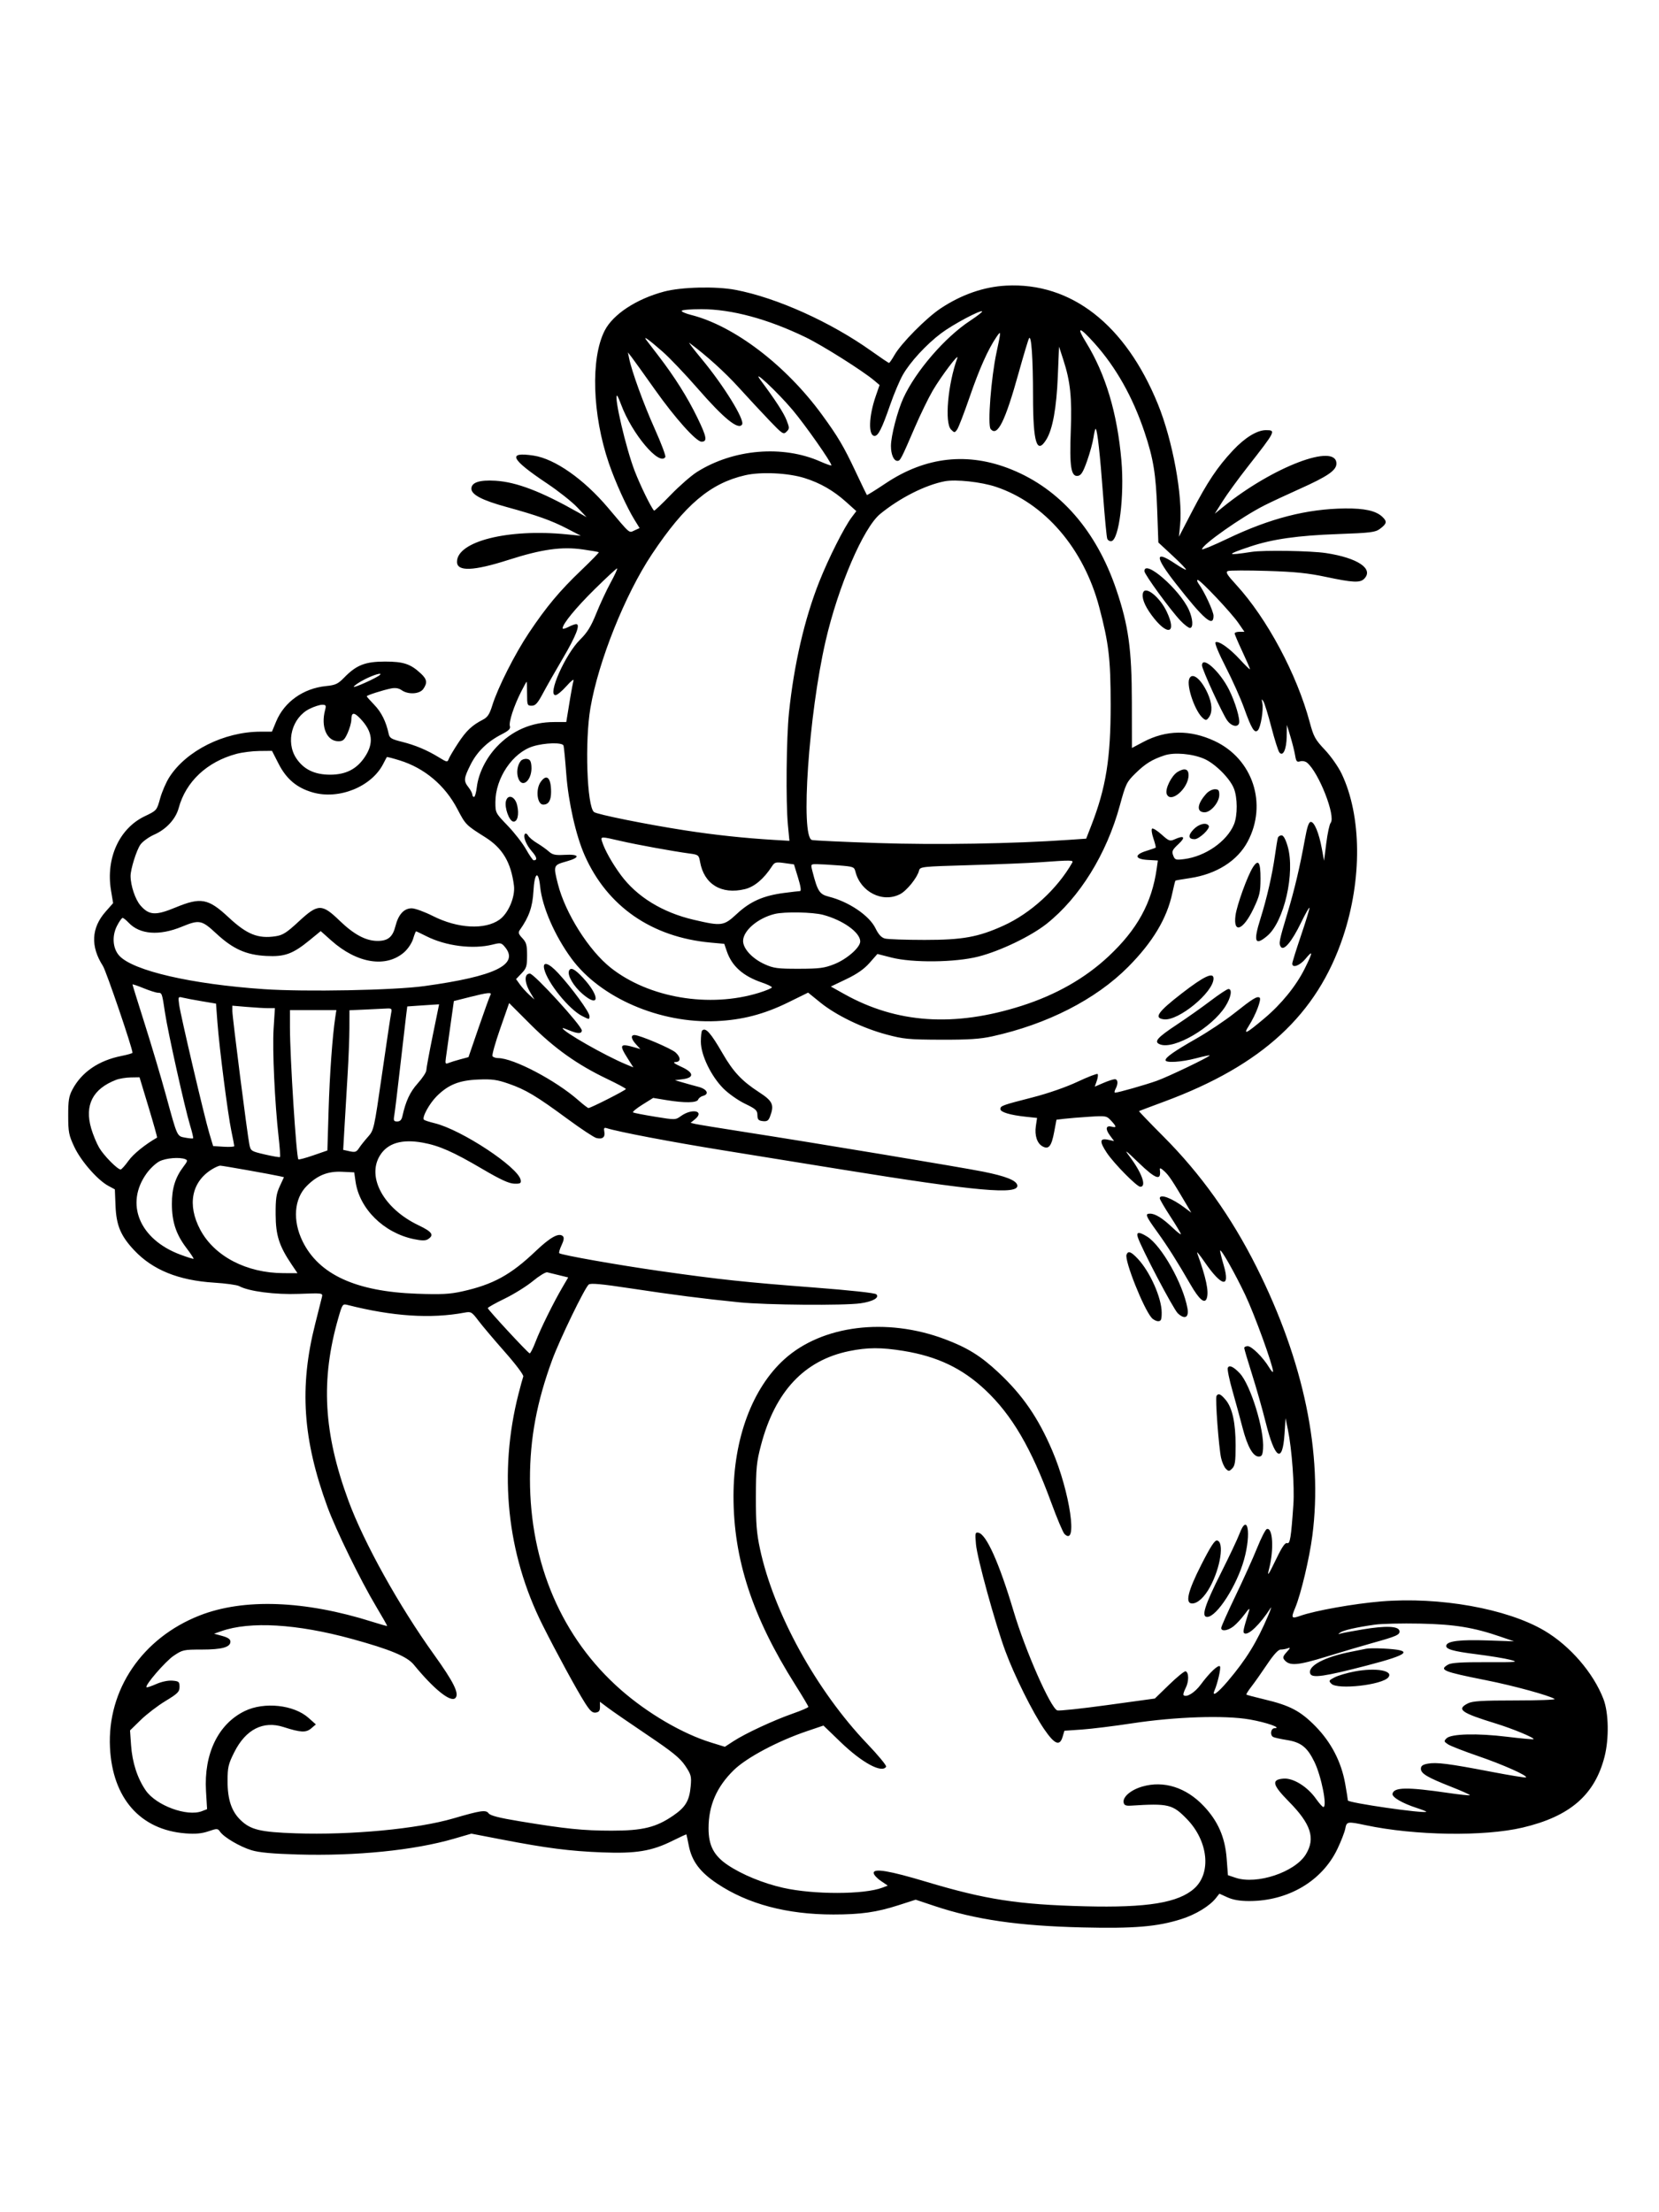 <svg xmlns="http://www.w3.org/2000/svg" width="864" height="1152" viewBox="0 0 864 1152" version="1.1">
	<path d="M 524 148.735 C 512.397 149.342, 500.775 153.378, 489.913 160.574 C 482.444 165.521, 469.346 178.750, 465.841 184.886 C 464.553 187.140, 463.273 188.988, 462.997 188.992 C 462.720 188.997, 458.670 186.271, 453.997 182.935 C 432.685 167.723, 404.510 155.025, 383 150.939 C 372.827 149.006, 354.887 149.439, 345.856 151.836 C 331.446 155.659, 319.246 163.678, 314.911 172.174 C 307.525 186.651, 308.453 215.936, 317.099 241.244 C 320.403 250.916, 326.431 264.206, 330.480 270.747 L 333.109 274.993 330.440 276.210 C 327.459 277.567, 328.551 278.501, 316.656 264.419 C 304.091 249.544, 288.978 238.942, 277.936 237.256 C 264.001 235.129, 265.909 239.064, 285 251.822 C 290.775 255.682, 297.750 261.198, 300.500 264.080 L 305.500 269.321 301 266.774 C 281.807 255.912, 268.956 251, 258 250.341 C 249.689 249.841, 245.500 251.232, 245.500 254.490 C 245.500 257.600, 251.118 260.530, 263.714 263.987 C 279.825 268.410, 287.273 271.073, 295.500 275.353 L 302.500 278.995 295 278.248 C 264.648 275.222, 238 281.916, 238 292.567 C 238 297.735, 246.568 297.407, 264.880 291.539 C 282.112 286.016, 292.524 284.555, 303.500 286.118 C 307.900 286.744, 311.659 287.396, 311.854 287.566 C 312.048 287.735, 307.920 291.973, 302.680 296.982 C 291.427 307.740, 284.622 315.881, 275.498 329.500 C 268.177 340.429, 259.223 358.153, 256.386 367.332 C 254.970 371.913, 253.930 373.502, 251.541 374.737 C 245.777 377.718, 242.812 380.520, 238.565 387 C 236.222 390.575, 234.015 394.315, 233.660 395.311 C 233.062 396.992, 232.709 396.934, 228.758 394.496 C 222.512 390.642, 216.309 388.027, 209.232 386.265 C 203.845 384.923, 202.886 384.338, 202.413 382.102 C 201.083 375.825, 198.602 370.831, 194.940 367.057 C 192.773 364.824, 191 362.809, 191 362.579 C 191 362.056, 199.405 359.360, 203.725 358.496 C 205.916 358.059, 207.671 358.357, 209.198 359.426 C 212.613 361.818, 218.553 361.476, 220.443 358.777 C 222.665 355.606, 222.384 353.734, 219.250 350.801 C 213.832 345.732, 210.181 344.507, 200.500 344.511 C 190.180 344.515, 185.626 346.306, 179.209 352.885 C 176.001 356.174, 174.723 356.766, 169.747 357.272 C 157.950 358.470, 148.052 365.512, 143.823 375.714 L 141.632 381 135.566 381.017 C 116.716 381.071, 97.010 390.930, 88.190 404.719 C 86.508 407.349, 84.350 412.327, 83.393 415.781 C 81.661 422.040, 81.632 422.073, 75.378 425.058 C 62.119 431.386, 55.037 446.939, 57.806 463.649 L 58.908 470.298 54.966 474.776 C 47.538 483.214, 47.068 492.851, 53.589 503 C 55.331 505.711, 69 545.816, 69 548.216 C 69 548.504, 66.413 549.253, 63.250 549.880 C 51.412 552.229, 42.570 558.264, 37.760 567.277 C 35.872 570.814, 35.508 573.043, 35.519 581 C 35.530 589.574, 35.842 591.160, 38.710 597.266 C 42.162 604.612, 50.804 614.503, 56.411 617.522 L 59.814 619.355 60.162 627.927 C 60.577 638.140, 62.867 643.595, 69.867 651.047 C 79.509 661.311, 92.960 666.766, 111.500 667.931 C 117.550 668.311, 123.424 669.126, 124.553 669.741 C 129.594 672.487, 143.293 674.259, 155.772 673.778 C 167.977 673.308, 168.168 673.334, 167.673 675.400 C 167.396 676.555, 165.801 682.900, 164.127 689.500 C 155.820 722.266, 157.659 749.592, 170.536 784.741 C 174.931 796.739, 187.801 823.056, 195.847 836.500 C 199.139 842, 201.738 846.594, 201.623 846.710 C 201.508 846.825, 198.059 845.857, 193.957 844.559 C 158.731 833.408, 126.974 832.237, 104 841.242 C 74.115 852.957, 55.808 879.896, 57.275 910 C 58.562 936.422, 73.076 952.917, 96.629 954.723 C 101.795 955.120, 105.075 954.822, 108.539 953.641 C 113.092 952.090, 113.383 952.102, 114.631 953.883 C 116.671 956.796, 124.938 961.652, 131 963.499 C 134.907 964.689, 141.859 965.330, 155 965.710 C 185.462 966.592, 215.665 963.543, 236.500 957.482 L 245.500 954.864 261.500 957.946 C 284.770 962.428, 296.627 963.949, 313.500 964.618 C 331.254 965.321, 339.446 963.969, 350.335 958.537 C 354.201 956.609, 357.418 955.136, 357.483 955.265 C 357.549 955.394, 358.117 958.083, 358.746 961.240 C 360.343 969.251, 364.587 974.910, 373.438 980.830 C 389.424 991.522, 409.841 996.960, 434 996.960 C 448.373 996.960, 456.502 995.803, 467.915 992.133 L 476.875 989.252 486.688 992.532 C 507.948 999.640, 530.421 1002.900, 563.644 1003.695 C 590.560 1004.340, 602.639 1003.333, 615.090 999.407 C 622.685 997.013, 629.938 992.612, 633.275 988.374 L 635.050 986.120 639.275 988.038 C 642.143 989.340, 645.748 989.958, 650.500 989.963 C 670.835 989.984, 688.481 979.593, 696.489 962.882 C 698.413 958.867, 700.266 954.101, 700.605 952.291 C 701.315 948.508, 701.698 948.441, 711.173 950.449 C 736.875 955.896, 772.894 956.442, 793.032 951.689 C 817.610 945.888, 830.502 934.746, 835.616 914.887 C 838.050 905.433, 837.808 891.913, 835.077 884.793 C 829.830 871.111, 817.600 856.966, 804.226 849.109 C 784.749 837.668, 749.757 831.421, 719.250 833.938 C 705.224 835.095, 684.897 838.712, 677.250 841.411 C 672.527 843.078, 672.271 842.681, 674.553 837.219 C 677.502 830.162, 681.946 811.463, 683.470 799.699 C 689.010 756.961, 679.060 709.011, 654.469 659.938 C 641.266 633.591, 625.403 611.364, 605.722 591.638 C 598.664 584.564, 593.027 578.694, 593.195 578.593 C 593.363 578.492, 599.350 576.240, 606.500 573.587 C 657.309 554.737, 685.906 528.360, 699.447 487.856 C 709.444 457.952, 709.174 424.962, 698.754 403 C 697.030 399.366, 693.173 393.854, 690.009 390.500 C 684.923 385.110, 684.117 383.639, 682.078 376.029 C 675.398 351.103, 659.856 322.045, 643.873 304.602 C 638.959 299.240, 638.139 297.884, 639.494 297.364 C 640.411 297.012, 649.563 296.982, 659.831 297.297 C 674.374 297.743, 681.152 298.432, 690.500 300.414 C 704.511 303.385, 708.280 303.577, 710.429 301.429 C 715.608 296.249, 707.126 290.520, 690.561 288.009 C 682.625 286.806, 658.164 286.414, 651.853 287.388 C 638.440 289.460, 638.280 288.900, 651.060 284.624 C 662.650 280.745, 675.837 278.865, 696.730 278.113 C 713.827 277.498, 716.260 277.197, 718.667 275.400 C 722.306 272.682, 722.516 271.558, 719.847 269.072 C 716.523 265.975, 710.637 264.671, 700.469 264.780 C 680.629 264.990, 661.392 269.939, 639.250 280.529 C 631.962 284.014, 626 286.488, 626 286.026 C 626 283.702, 646.701 269.148, 658.500 263.176 C 661.800 261.505, 670.072 257.640, 676.883 254.587 C 691.473 248.045, 696 244.928, 696 241.424 C 696 230.443, 662.760 243.133, 637.076 263.920 L 632.652 267.500 636.752 261 C 639.007 257.425, 644.823 249.429, 649.676 243.231 C 664.469 224.338, 664.637 224, 659.257 224 C 654.677 224, 648.305 227.919, 642.102 234.550 C 634.012 243.198, 628.793 251.005, 620.745 266.497 L 613.990 279.500 614.585 273.500 C 616.077 258.462, 610.715 229.264, 602.986 210.344 C 586.094 168.986, 557.862 146.965, 524 148.735 M 355 161.881 C 355 162.366, 357.137 163.298, 359.750 163.953 C 382.255 169.593, 409.265 190.155, 428.114 216 C 436.388 227.344, 439.422 232.478, 445.573 245.545 C 448.669 252.120, 451.320 257.626, 451.464 257.780 C 451.608 257.934, 456.002 255.201, 461.228 251.707 C 482.116 237.742, 504.220 235.322, 526.860 244.521 C 552.141 254.794, 570.984 276.397, 581.357 307 C 587.721 325.774, 589.419 338.035, 589.462 365.501 L 589.500 389.502 595.500 386.330 C 607.336 380.072, 619.829 379.924, 632.577 385.889 C 652.507 395.216, 660.208 418.696, 649.763 438.292 C 644.420 448.317, 633.468 455.228, 619.681 457.276 C 615.732 457.863, 612.357 458.446, 612.183 458.572 C 612.009 458.697, 611.261 461.658, 610.522 465.150 C 607.748 478.257, 600.329 490.635, 587.526 503.520 C 570.699 520.454, 545.341 533.407, 516.733 539.681 C 510.361 541.078, 504.318 541.472, 490 541.422 C 473.225 541.364, 470.574 541.109, 461.571 538.691 C 449.145 535.354, 435.407 528.695, 427.181 522.023 L 420.862 516.897 410.681 521.906 C 397.947 528.172, 386.598 531.135, 373 531.744 C 343.729 533.056, 312.636 519.619, 297.626 499.171 C 288.952 487.355, 282.432 472.428, 281.327 461.856 C 280.386 452.852, 278.348 454.233, 277.796 464.250 C 277.356 472.228, 275.480 477.562, 270.775 484.205 C 269.774 485.617, 269.991 486.361, 272.033 488.536 C 274.121 490.758, 274.500 492.137, 274.500 497.515 C 274.500 503.148, 274.174 504.209, 271.631 506.863 L 268.762 509.857 270.783 512.679 C 271.895 514.230, 274.052 516.625, 275.577 518 L 278.350 520.500 276.266 517 C 273.039 511.579, 272.905 507, 275.972 507 C 278.170 507, 303 534.181, 303 536.587 C 303 538.393, 300.847 538.381, 296.468 536.551 C 294.561 535.754, 293 535.239, 293 535.406 C 293 537.124, 315.283 549.829, 326.176 554.320 L 329.852 555.836 326.926 551.222 C 322.252 543.851, 322.749 543.162, 331 545.567 L 333.500 546.296 331.250 543.834 C 328.655 540.993, 328.343 539, 330.493 539 C 333.124 539, 349.657 546.032, 351.867 548.091 C 354.655 550.688, 354.600 552.985, 351.750 553.058 C 350.199 553.097, 351.154 553.867, 354.828 555.535 C 361.419 558.529, 361.695 561.222, 355.490 562 L 351.500 562.500 355.500 563.679 C 357.700 564.328, 361.413 565.358, 363.750 565.968 C 368.266 567.146, 369.558 569.780, 366.069 570.692 C 365.007 570.970, 363.896 571.828, 363.601 572.599 C 362.934 574.334, 356.539 574.438, 347.030 572.868 L 340.176 571.736 334.525 575.270 C 331.418 577.214, 329.241 579.025, 329.687 579.294 C 330.134 579.563, 335.279 580.564, 341.121 581.517 C 351.643 583.234, 351.769 583.231, 354.621 581.187 C 360.564 576.928, 367.245 578.551, 361.828 582.938 L 359.656 584.697 362.078 585.280 C 363.410 585.600, 375.075 587.507, 388 589.517 C 424.195 595.145, 500.273 607.792, 512 610.130 C 523.752 612.473, 529.315 614.681, 529.799 617.195 C 530.793 622.357, 508.600 620.373, 438.500 609.031 C 422 606.362, 394.100 601.851, 376.500 599.008 C 349.401 594.630, 322.059 589.423, 315.884 587.463 C 314.628 587.065, 314.371 587.487, 314.728 589.358 C 315.275 592.218, 313.756 593.407, 310.574 592.608 C 309.302 592.289, 302.556 587.828, 295.583 582.696 C 279.307 570.717, 273.822 567.433, 264.916 564.336 C 258.847 562.226, 256.261 561.870, 249.081 562.162 C 239.164 562.565, 233.563 564.800, 227.518 570.767 C 223.600 574.635, 219.572 582.036, 220.799 583.113 C 221.184 583.451, 223.683 584.257, 226.352 584.904 C 240.368 588.301, 270.076 607.920, 271.168 614.500 C 271.453 616.217, 270.973 616.484, 267.767 616.387 C 265.045 616.305, 260.551 614.227, 251.177 608.718 C 235.958 599.771, 228.725 596.582, 220.111 595.020 C 209.278 593.056, 201.839 595.288, 197.882 601.691 C 190.860 613.053, 199.891 629.422, 217.938 638.041 C 225.147 641.484, 226.268 643.172, 222.796 645.359 C 221.574 646.129, 219.506 646.099, 215.486 645.256 C 199.831 641.973, 187.181 629.463, 185.161 615.268 L 184.482 610.500 178.160 610.200 C 170.722 609.847, 165.324 612.010, 159.766 617.568 C 153.153 624.181, 152.287 635.586, 157.579 646.392 C 166.059 663.712, 185.402 672.584, 217.125 673.705 C 229.819 674.153, 234.227 673.929, 240.625 672.512 C 256.806 668.928, 265.977 663.906, 279.013 651.488 C 286.651 644.211, 291.156 641.756, 293.169 643.769 C 293.867 644.467, 293.643 645.951, 292.465 648.432 C 291.515 650.434, 290.974 652.307, 291.262 652.595 C 292.194 653.528, 321.942 658.790, 344 661.924 C 374.832 666.305, 388.020 667.715, 423.638 670.440 C 442.793 671.906, 455.701 673.308, 456.380 673.997 C 458.125 675.770, 454.628 677.762, 448.138 678.692 C 439.560 679.921, 399.098 679.589, 385 678.173 C 366.191 676.284, 350.665 674.291, 328.218 670.885 C 313.147 668.598, 307.593 668.093, 306.599 668.918 C 304.502 670.658, 291.512 697.459, 287.592 708.136 C 279.553 730.024, 276.010 748.987, 276.004 770.151 C 275.992 814.273, 292.669 853.016, 323.238 879.882 C 337.253 892.198, 355.392 902.808, 370.294 907.405 L 377.500 909.628 382 906.701 C 388.188 902.675, 402.831 895.858, 412.747 892.387 C 417.283 890.799, 420.996 889.200, 420.997 888.834 C 420.999 888.468, 417.921 883.293, 414.157 877.334 C 391.835 841.990, 382 811.958, 382 779.138 C 382 749.160, 391.810 722.827, 408.606 707.721 C 428.209 690.090, 461.631 685.934, 492.022 697.350 C 503.854 701.794, 510.767 706.086, 519.988 714.712 C 532.595 726.505, 540.688 738.267, 548.049 755.496 C 557.236 776.998, 561.453 805.881, 554.372 798.800 C 553.581 798.010, 550.474 790.644, 547.465 782.432 C 537.068 754.050, 526.997 736.849, 513.151 723.824 C 501.157 712.541, 488.159 706.338, 470.500 703.470 C 458.928 701.590, 451.775 701.618, 442.208 703.581 C 418.888 708.365, 403.687 724.577, 396.338 752.500 C 394.003 761.373, 393.702 764.416, 393.668 779.500 C 393.636 793.338, 394.036 798.395, 395.821 806.688 C 402.998 840.046, 425.192 880.359, 451.609 908.022 C 457.384 914.068, 461.833 919.462, 461.495 920.008 C 459.305 923.552, 448.974 917.970, 437.818 907.215 L 428.856 898.576 420.178 901.518 C 404.958 906.678, 388.764 915.303, 382.159 921.765 C 373.221 930.511, 369.030 940.159, 369.011 952.038 C 368.996 961.032, 371.757 966.328, 379 971.198 C 386.427 976.191, 397.542 980.759, 407.919 983.082 C 423.895 986.658, 450.003 986.611, 459.528 982.989 L 462.344 981.919 458.672 979.423 C 456.652 978.051, 455 976.206, 455 975.324 C 455 972.781, 463.136 974.152, 482.500 979.958 C 513.304 989.194, 530.221 991.805, 565 992.691 C 597.464 993.519, 613.719 990.862, 622.006 983.376 C 630.988 975.260, 629.212 958.673, 618.139 947.263 C 610.667 939.563, 608.491 939.041, 589.025 940.279 C 586.346 940.449, 585.466 940.079, 585.185 938.661 C 584.610 935.768, 588.906 932.083, 594.879 930.347 C 606.077 927.091, 617.719 930.780, 626.908 940.496 C 634.307 948.320, 637.994 956.739, 638.831 967.720 L 639.500 976.496 643.500 977.838 C 654.556 981.548, 674.416 974.923, 680.082 965.634 C 685.178 957.280, 682.783 949.862, 671.198 938.124 C 662.588 929.399, 661.976 926.686, 668.509 926.204 C 673.566 925.831, 680.926 930.418, 685.356 936.702 C 687.022 939.066, 688.748 941, 689.193 941 C 691.344 941, 688.151 924.873, 684.537 917.487 C 680.799 909.845, 677.591 907.292, 670.242 906.113 C 666.801 905.561, 663.538 904.833, 662.992 904.495 C 661.288 903.442, 661.863 900.003, 663.750 899.960 C 667.920 899.865, 659.612 896.932, 650.841 895.403 C 637.776 893.126, 612.174 893.972, 589.500 897.429 C 580.150 898.855, 568.413 900.305, 563.417 900.651 L 554.335 901.280 553.417 904.390 C 551.911 909.495, 549.264 908.421, 543.829 900.500 C 537.830 891.757, 528.286 872.570, 523.570 859.776 C 518.250 845.338, 508.925 811.423, 508.276 804.149 C 507.758 798.338, 507.868 797.828, 509.570 798.156 C 513.678 798.947, 520.382 813.916, 527.863 839.001 C 534.031 859.684, 547.084 889.328, 550.621 890.685 C 551.478 891.014, 563.264 889.756, 576.813 887.891 L 601.447 884.500 608.931 877.236 C 613.047 873.241, 616.884 870.125, 617.458 870.313 C 619.202 870.884, 619.217 875.679, 617.486 879.027 C 616.588 880.764, 616.090 882.423, 616.380 882.713 C 617.828 884.162, 622.205 881.491, 625.328 877.253 C 629.900 871.049, 634.629 866.590, 635.368 867.786 C 635.923 868.684, 634.157 876.449, 632.534 880.250 C 630.959 883.937, 634.072 881.768, 639.444 875.435 C 649.045 864.118, 654.501 855.256, 660.448 841.316 C 661.813 838.117, 662.383 836.348, 661.715 837.384 C 656.156 846.003, 650.113 851.806, 648.035 850.521 C 647.192 850, 647.504 848.515, 650.456 839 C 651.035 837.134, 650.469 837.537, 648.223 840.593 C 646.569 842.844, 643.981 845.656, 642.473 846.843 C 639.451 849.219, 636 849.703, 636 847.750 C 635.999 847.063, 639.356 839.525, 643.459 831 C 647.561 822.475, 652.624 811.256, 654.709 806.069 C 656.794 800.882, 659.060 796.458, 659.744 796.238 C 662.861 795.234, 663.538 806.758, 660.956 816.869 C 659.773 821.502, 660.435 820.562, 664.985 811.153 C 667.728 805.482, 669.339 803.193, 670.321 803.570 C 671.846 804.155, 672.399 800.755, 673.585 783.500 C 674.235 774.055, 672.820 754.686, 670.736 744.500 L 669.508 738.500 668.968 746.736 C 667.941 762.401, 663.992 759.967, 659.165 740.692 C 657.453 733.856, 654.241 722.556, 652.026 715.583 C 649.812 708.609, 648 702.475, 648 701.952 C 648 701.428, 648.809 701, 649.797 701 C 651.882 701, 657.864 706.928, 660.899 712 C 662.050 713.925, 662.994 714.918, 662.996 714.208 C 663.005 711.061, 653.366 684.516, 648.487 674.252 C 643.221 663.172, 636.098 650.569, 635.462 651.205 C 635.285 651.382, 636.099 654.783, 637.271 658.763 C 640.872 670.991, 636.341 670.248, 627.325 657.131 C 624.818 653.484, 623.091 651.400, 623.486 652.500 C 628.148 665.464, 629.632 672.432, 628.496 676.012 C 627.463 679.268, 624.547 676.797, 619.904 668.733 C 613.235 657.151, 608.074 648.988, 602.807 641.691 C 596.620 633.120, 596.172 632, 598.928 632 C 601.686 632, 605.430 634.339, 610.750 639.385 C 613.087 641.602, 615 643.074, 615 642.655 C 615 642.237, 612.525 638.097, 609.500 633.456 C 606.475 628.815, 604 624.564, 604 624.009 C 604 621.525, 610.320 623.908, 616.965 628.898 L 620.429 631.500 618.363 628 C 610.638 614.910, 608.866 612.224, 606.484 609.998 C 604.692 608.323, 603.881 607.994, 604.024 609 C 604.899 615.162, 602.016 614.203, 592.747 605.250 C 586.080 598.810, 585.314 598.284, 588.219 602.140 C 594.712 610.758, 597.285 618, 593.854 618 C 592.068 618, 580.104 605.863, 576.422 600.316 C 572.476 594.371, 572.685 592.552, 577.201 593.544 L 580.212 594.205 577.988 591.198 C 575.516 587.854, 575.954 585.914, 579.001 586.711 C 581.610 587.393, 581.523 586.667, 578.621 583.536 C 576.322 581.055, 575.948 580.988, 567.371 581.531 C 562.492 581.840, 556.635 582.317, 554.355 582.592 L 550.209 583.091 548.998 589.512 C 547.603 596.901, 546.171 598.697, 543.016 597.009 C 540.111 595.454, 538.734 591.299, 539.476 586.328 L 540.099 582.156 534.300 581.543 C 526.118 580.677, 521 579.147, 521 577.567 C 521 575.843, 521.789 575.556, 537.862 571.430 C 545.798 569.393, 555.242 566.110, 561.122 563.344 C 566.567 560.783, 571.294 558.960, 571.626 559.293 C 571.959 559.626, 571.763 561.240, 571.191 562.881 L 570.151 565.864 574.659 563.932 C 577.138 562.869, 579.804 562, 580.583 562 C 582.250 562, 582.426 564.336, 580.965 567.066 C 580.395 568.130, 580.292 569, 580.735 569 C 582.268 569, 596.525 564.944, 602.500 562.808 C 608.438 560.685, 630 550.334, 630 549.606 C 630 549.398, 626.768 550.077, 622.818 551.114 C 615.188 553.117, 607 553.613, 607 552.073 C 607 550.581, 611.600 547.367, 623.226 540.736 C 629.214 537.322, 637.990 531.458, 642.729 527.706 C 652.458 520.004, 654.635 518.656, 655.990 519.494 C 657.148 520.209, 654.047 528.381, 650.466 534.055 C 647.221 539.194, 648.791 538.461, 658.474 530.315 C 667.366 522.834, 675.006 513.419, 679.480 504.425 C 683.807 495.729, 683.920 494.428, 679.927 499.272 C 676.978 502.850, 673 504.303, 673 501.803 C 673 501.144, 675.025 494.636, 677.500 487.340 C 679.975 480.044, 681.986 473.495, 681.968 472.787 C 681.951 472.079, 679.967 475.550, 677.561 480.500 C 672.696 490.507, 668.512 495.447, 666.989 492.982 C 665.911 491.239, 666.195 489.828, 670.504 475.500 C 674.166 463.326, 677.018 451.254, 679.541 437.250 C 680.737 430.612, 681.616 428, 682.655 428 C 684.519 428, 686.890 433.720, 688.386 441.826 L 689.567 448.226 690.728 439.033 C 691.366 433.977, 692.383 429.244, 692.987 428.516 C 695.797 425.130, 686.819 402.197, 680.714 397.167 C 679.820 396.431, 678.204 396.118, 677.103 396.467 C 675.410 397.005, 675.014 396.527, 674.480 393.300 C 674.133 391.210, 673.031 386.800, 672.030 383.500 L 670.211 377.500 670.106 383.559 C 669.989 390.233, 668.188 394.151, 666.298 391.840 C 665.695 391.103, 663.819 385.195, 662.130 378.712 C 660.440 372.229, 658.566 366.154, 657.965 365.212 C 657.054 363.782, 656.962 363.921, 657.407 366.056 C 658.119 369.465, 656.587 378.818, 655.073 380.310 C 653.324 382.034, 651.819 379.597, 647.904 368.704 C 646.084 363.642, 641.773 354.007, 638.323 347.293 C 634.701 340.243, 632.470 334.827, 633.044 334.473 C 634.630 333.493, 640.464 337.633, 645.941 343.626 C 648.723 346.670, 651 348.854, 651 348.478 C 651 348.102, 649.200 343.954, 647 339.259 C 644.800 334.564, 643 330.335, 643 329.862 C 643 329.388, 644.147 329, 645.548 329 L 648.096 329 645.002 324.504 C 641.234 319.026, 625.165 302, 623.764 302 C 623.210 302, 623.499 303.012, 624.406 304.250 C 627.257 308.137, 631.998 318.404, 631.999 320.691 C 632.001 326.905, 627.033 322.646, 612.250 303.762 C 601.338 289.824, 601.265 286.276, 612.040 293.527 C 614.922 295.466, 617.462 296.872, 617.683 296.650 C 617.905 296.428, 614.752 293.154, 610.675 289.373 L 603.264 282.500 602.659 265.500 C 601.994 246.821, 600.696 238.857, 596.060 225.020 C 589.941 206.757, 581.200 191.242, 569.984 178.735 C 562.120 169.967, 560.337 169.735, 565.529 178.156 C 575.800 194.815, 581.877 215.092, 584.030 239.883 C 585.623 258.232, 582.797 281.030, 578.833 281.794 C 577.963 281.961, 576.980 281.390, 576.648 280.525 C 576.316 279.660, 575.335 269.400, 574.469 257.726 C 572.899 236.560, 571.531 224.197, 570.663 223.330 C 570.411 223.078, 569.892 225.038, 569.508 227.686 C 569.125 230.334, 567.616 235.875, 566.156 240 C 564.054 245.937, 563.044 247.565, 561.314 247.811 C 557.787 248.313, 556.939 242.924, 557.647 224.515 C 558.320 207.039, 557.449 198.674, 553.786 187.403 L 551.542 180.500 550.904 196 C 550.230 212.380, 548.232 223.446, 544.983 228.788 C 539.997 236.987, 538.015 230.664, 537.998 206.500 C 537.984 186.412, 537.126 174.023, 535.901 176.212 C 535.466 176.990, 533.053 185.023, 530.538 194.063 C 523.435 219.600, 519.432 227.636, 515.922 223.406 C 514.254 221.396, 516.151 196.691, 518.986 183.500 C 521.424 172.163, 521.422 171.862, 518.940 175.500 C 514.589 181.879, 510.026 192.097, 504.995 206.724 C 502.115 215.097, 499.165 222.747, 498.440 223.724 C 497.178 225.424, 497.045 225.424, 495.311 223.707 C 491.860 220.289, 493.626 200.046, 498.557 186.500 C 499.754 183.212, 490.113 195.959, 485.738 203.449 C 483.506 207.271, 479.343 215.821, 476.487 222.449 C 469.295 239.142, 468.849 240, 467.375 240 C 465.450 240, 464 236.661, 464 232.226 C 464 227.071, 467.380 214.034, 470.462 207.302 C 476.875 193.294, 492.106 175.655, 505.252 167.013 C 508.933 164.592, 511.737 162.404, 511.482 162.149 C 510.626 161.293, 496.209 168.992, 490.173 173.529 C 482.444 179.339, 474.010 188.484, 470.194 195.192 C 468.533 198.111, 465.582 205.091, 463.637 210.703 C 459.326 223.140, 457.397 227, 455.493 227 C 452.131 227, 452.408 216.925, 456.061 206.342 L 458.078 200.500 455.289 198.150 C 449.287 193.092, 428.331 179.874, 419.648 175.668 C 399.867 166.088, 381.010 161.003, 365.250 161.001 C 359.613 161.001, 355 161.397, 355 161.881 M 336.599 177.058 C 337.204 177.851, 339.947 181.425, 342.695 185 C 351.325 196.229, 357.957 206.745, 363.173 217.474 C 368.082 227.570, 368.504 230, 365.348 230 C 362.574 230, 351.598 217.749, 341.159 203 C 335.514 195.025, 330.023 187.375, 328.957 186 L 327.018 183.500 327.617 186.500 C 328.974 193.293, 335.165 210.349, 340.954 223.244 C 344.348 230.804, 346.845 237.441, 346.503 237.994 C 343.464 242.913, 329.175 225.992, 323.498 210.750 C 322.524 208.137, 321.573 206, 321.383 206 C 319.582 206, 325.971 233.406, 330.525 245.217 C 333.452 252.809, 338.934 264.047, 340.621 265.914 C 340.826 266.142, 344.708 262.481, 349.247 257.780 C 353.786 253.079, 359.975 247.673, 363 245.767 C 381.960 233.821, 407.629 231.654, 427.250 240.344 C 430.413 241.744, 433 242.638, 433 242.331 C 433 240.751, 419.398 221.348, 412.788 213.500 C 404.843 204.066, 391.090 191.227, 396.013 197.840 C 403.814 208.318, 408.147 214.988, 409.636 218.807 C 411.211 222.848, 411.210 223.218, 409.616 224.807 C 408.019 226.399, 407.486 226.049, 400.709 218.973 C 396.744 214.833, 389.543 207.083, 384.706 201.751 C 377.477 193.782, 367.860 185.094, 359.051 178.573 C 358.254 177.983, 361.147 181.775, 365.480 187 C 376.962 200.845, 387.949 218.656, 386.477 221.037 C 384.571 224.122, 377.023 218.008, 363.344 202.300 C 356.965 194.974, 348.765 186.362, 345.123 183.162 C 338.017 176.920, 334.662 174.517, 336.599 177.058 M 388.131 247.473 C 369.958 251.611, 356.693 262.835, 339.528 288.597 C 325.548 309.580, 311.678 344.224, 307.497 368.602 C 304.512 386.004, 305.666 419.844, 309.347 422.861 C 310.856 424.098, 336.586 429.282, 356.640 432.391 C 372.161 434.797, 387.672 436.458, 403.312 437.390 L 411.125 437.855 410.347 429.678 C 409.205 417.672, 409.525 384.244, 410.908 371 C 413.527 345.926, 418.987 322.300, 426.609 303.062 C 431.475 290.778, 439.629 274.579, 443.587 269.332 L 445.977 266.164 440.753 261.468 C 434.090 255.477, 427.204 251.513, 419.006 248.947 C 410.420 246.260, 396.399 245.590, 388.131 247.473 M 492 250.625 C 481.832 252.591, 468.552 259.317, 458.383 267.649 C 449.626 274.825, 436.471 305.485, 429.938 333.943 C 421.175 372.119, 416.811 435.603, 422.825 437.419 C 423.746 437.697, 439.164 438.413, 457.086 439.009 C 487.830 440.033, 527.466 439.375, 556.587 437.357 L 565.674 436.728 568.330 429.903 C 575.996 410.196, 578.450 394.910, 578.426 367 C 578.406 343.036, 577.470 335.054, 572.463 316.130 C 564.393 285.632, 544.102 262.016, 518.660 253.511 C 510.994 250.948, 497.744 249.514, 492 250.625 M 309.785 306.750 C 299.940 316.445, 293 324.899, 293 327.197 C 293 327.667, 294.328 327.365, 295.950 326.526 C 297.573 325.687, 299.429 325, 300.075 325 C 302.398 325, 299.999 331.159, 293.140 342.805 C 289.352 349.237, 284.693 357.425, 282.786 361 C 279.990 366.243, 278.854 367.500, 276.910 367.500 C 274.620 367.500, 274.500 367.188, 274.500 361.248 C 274.500 357.810, 274.395 354.997, 274.267 354.998 C 274.139 354.999, 272.842 357.352, 271.385 360.228 C 267.631 367.635, 264.884 376.059, 265.544 378.139 C 265.973 379.492, 264.968 380.494, 261.303 382.367 C 253.842 386.181, 248.430 391.452, 245.068 398.179 C 241.488 405.345, 241.371 406.639, 244 410 C 245.076 411.375, 245.966 413.063, 245.978 413.750 C 245.990 414.438, 246.387 415, 246.861 415 C 247.334 415, 247.992 412.715, 248.323 409.923 C 249.160 402.850, 253.026 394.956, 258.536 389.065 C 266.621 380.421, 276.807 376, 288.636 376 L 294.909 376 295.442 372.750 C 295.735 370.962, 296.454 366.575, 297.039 363 C 297.625 359.425, 298.363 355.600, 298.679 354.500 C 299.016 353.330, 297.507 354.470, 295.042 357.250 C 292.726 359.863, 290.143 362, 289.304 362 C 284.934 362, 294.391 340.679, 302.147 333.045 C 305.867 329.382, 307.816 326.218, 310.558 319.389 C 312.521 314.500, 315.910 307.238, 318.089 303.250 C 320.269 299.262, 321.748 296, 321.376 296 C 321.005 296, 315.789 300.837, 309.785 306.750 M 596 297.429 C 596 299.112, 609.650 317.838, 614.822 323.250 C 616.793 325.313, 618.990 327, 619.703 327 C 621.568 327, 621.278 322.205, 619.129 317.500 C 614.259 306.843, 596 290.997, 596 297.429 M 595.354 308.519 C 594.409 310.981, 595.948 315.162, 599.663 320.222 C 607.883 331.421, 613.183 330.273, 607.617 318.500 C 604.095 311.051, 596.694 305.027, 595.354 308.519 M 626 346.534 C 626 348.550, 636.530 371.531, 639.121 375.170 C 641.209 378.102, 644.432 378.931, 645.261 376.750 C 646.023 374.746, 643.306 365.550, 640.041 359.082 C 635.195 349.482, 626 341.265, 626 346.534 M 189.974 353.750 C 187.012 355.262, 184.441 356.994, 184.261 357.599 C 183.990 358.510, 196.442 352.891, 197.880 351.453 C 199.312 350.021, 194.588 351.393, 189.974 353.750 M 619.347 353.538 C 617.843 357.457, 622.472 370.657, 626.530 374.025 C 627.998 375.243, 628.397 375.178, 629.608 373.521 C 631.559 370.853, 631.306 366.271, 628.916 361 C 625.483 353.427, 620.793 349.770, 619.347 353.538 M 161.223 369.119 C 152.064 373.652, 148.647 386.334, 154.287 394.857 C 158.135 400.672, 163.870 403.441, 172.014 403.414 C 180.182 403.388, 185.835 400.474, 190.044 394.120 C 194.770 386.985, 194.069 380.997, 187.722 374.289 C 184.319 370.693, 183.010 370.836, 182.978 374.809 C 182.966 376.289, 182.088 379.413, 181.027 381.750 C 179.408 385.317, 178.636 386, 176.223 386 C 170.188 386, 166.981 378.467, 169.305 369.750 C 169.947 367.342, 169.756 367, 167.769 367.001 C 166.521 367.001, 163.575 367.954, 161.223 369.119 M 277.615 388.639 C 266.974 391.907, 258 405.206, 258 417.707 C 258 423.269, 258.080 423.423, 264.351 429.920 C 267.844 433.539, 272.162 439.087, 273.947 442.250 C 275.731 445.413, 277.523 448, 277.929 448 C 279.987 448, 279.661 446.378, 276.992 443.338 C 273.943 439.865, 272.228 435.439, 273.455 434.212 C 273.837 433.829, 274.569 434.265, 275.081 435.181 C 275.593 436.096, 277.697 437.852, 279.756 439.084 C 281.815 440.316, 284.548 442.263, 285.830 443.411 C 287.745 445.127, 289.191 445.439, 293.968 445.163 C 301.935 444.704, 302.485 446.480, 295.023 448.574 C 288.150 450.502, 288.097 450.642, 290.555 460.356 C 294.392 475.519, 306.642 494.928, 318.085 503.973 C 337.936 519.665, 369.423 524.982, 395.250 517.005 C 398.962 515.858, 402 514.581, 402 514.167 C 402 513.753, 399.637 512.610, 396.750 511.628 C 387.020 508.317, 381.179 503.124, 378.545 495.442 L 377.193 491.500 370.111 490.854 C 339.452 488.056, 316.313 472.055, 304.525 445.500 C 299.951 435.196, 296.015 417.812, 294.910 403.029 C 294.353 395.588, 293.710 388.938, 293.480 388.250 C 292.905 386.528, 283.759 386.753, 277.615 388.639 M 123.105 392.583 C 107.787 396.702, 96.755 407.055, 93.059 420.780 C 91.522 426.488, 86.604 431.843, 80.364 434.602 C 77.538 435.853, 74.283 438.198, 73.132 439.815 C 71.115 442.647, 68 452.569, 68 456.161 C 68 461.132, 70.465 468.460, 73.176 471.548 C 77.670 476.667, 81.039 476.858, 91.366 472.584 C 104.616 467.099, 108.431 467.809, 119.085 477.740 C 128.597 486.606, 134.365 488.922, 143.515 487.550 C 147.270 486.987, 149.256 485.725, 155.498 479.938 C 165.636 470.538, 167.597 470.493, 176.875 479.449 C 184.317 486.635, 190.497 489.945, 196.527 489.978 C 202.022 490.008, 204.520 487.966, 205.944 482.282 C 207.466 476.209, 210.397 473, 214.423 473 C 216.114 473, 221.098 474.815, 225.498 477.034 C 238.424 483.551, 252.548 484.307, 260.157 478.888 C 264.760 475.611, 268.406 466.983, 267.660 461.135 C 266.119 449.069, 261.737 441.682, 252.764 436.026 C 242.644 429.648, 242.468 429.470, 238.207 421.312 C 231.749 408.947, 221.083 399.963, 208.098 395.950 C 204.577 394.861, 201.596 394.090, 201.475 394.236 C 201.354 394.381, 200.514 395.955, 199.610 397.734 C 193.515 409.719, 176.464 416.602, 162.747 412.615 C 154.553 410.233, 149.141 405.666, 145.076 397.706 L 141.652 391 135.076 391.066 C 131.459 391.102, 126.072 391.785, 123.105 392.583 M 606.500 393.347 C 600.011 395.483, 596.464 397.675, 591.316 402.731 C 586.730 407.235, 586.279 408.166, 583.192 419.500 C 576.330 444.687, 562.295 467.375, 545.137 481.016 C 536.928 487.543, 520.925 495.235, 509.500 498.145 C 497.456 501.214, 475.227 501.455, 464.226 498.636 L 456.952 496.773 452.876 501.403 C 450.035 504.631, 446.361 507.200, 440.749 509.884 L 432.698 513.733 439.599 517.596 C 467.039 532.957, 496.964 534.964, 532 523.795 C 549.924 518.081, 565.100 509.451, 577.312 498.027 C 592.305 484.002, 599.894 470.178, 602.415 452.302 L 603.007 448.105 597.753 447.802 C 590.957 447.411, 590.584 445.092, 597 443.109 C 599.475 442.343, 601.663 441.580, 601.862 441.413 C 602.062 441.245, 601.529 439.067, 600.679 436.572 C 599.825 434.065, 599.533 431.789, 600.026 431.484 C 600.517 431.180, 602.752 432.588, 604.992 434.612 C 608.643 437.910, 609.325 438.173, 611.580 437.146 C 616.698 434.813, 617.685 435.882, 613.772 439.520 C 610.529 442.536, 610.167 443.310, 610.992 445.478 C 611.870 447.787, 612.290 447.926, 616.720 447.367 C 627.716 445.980, 638.940 438.173, 642.629 429.346 C 644.595 424.640, 644.548 415.251, 642.534 410.410 C 640.325 405.099, 632.681 397.539, 627.086 395.132 C 620.932 392.485, 611.582 391.674, 606.500 393.347 M 271.243 396.207 C 269.408 398.418, 268.838 402.444, 269.947 405.362 C 272.063 410.925, 277.285 406.048, 276.760 399 C 276.561 396.317, 276.013 395.430, 274.412 395.202 C 273.264 395.038, 271.838 395.490, 271.243 396.207 M 613.282 401.975 C 610.084 403.920, 606.645 410.911, 607.627 413.470 C 609.617 418.657, 619 410.561, 619 403.657 C 619 400.388, 616.905 399.772, 613.282 401.975 M 281.557 407.223 C 278.830 411.115, 279.734 419, 282.907 419 C 285.676 419, 287 416.860, 287 412.382 C 287 404.925, 284.696 402.741, 281.557 407.223 M 628.299 413.250 C 623.376 418.655, 622.967 423, 627.380 423 C 630.603 423, 635 417.762, 635 413.923 C 635 411.530, 634.578 411, 632.674 411 C 631.395 411, 629.426 412.012, 628.299 413.250 M 263.485 417.203 C 262.672 420.442, 265.120 427.399, 267.214 427.803 C 269.483 428.240, 270.480 424.196, 269.320 419.269 C 268.235 414.662, 264.459 413.325, 263.485 417.203 M 621.578 431.919 C 618.605 435.021, 618.823 437, 622.136 437 C 624.547 437, 630.398 431.452, 629.507 430.011 C 628.308 428.071, 624.353 429.022, 621.578 431.919 M 665.520 436.250 C 665.290 436.938, 664.600 441.100, 663.986 445.500 C 662.610 455.369, 659.711 468.004, 656.462 478.302 C 652.632 490.438, 653.540 492.783, 659.972 487.370 C 668.775 479.963, 674.593 454.433, 670.605 440.715 C 669.535 437.032, 668.409 435, 667.441 435 C 666.614 435, 665.749 435.563, 665.520 436.250 M 313.562 438.250 C 314.890 442.536, 318.807 449.528, 323.289 455.612 C 331.663 466.977, 344.998 475.174, 361.291 478.969 C 375.939 482.382, 376.884 482.249, 383.861 475.790 C 390.796 469.369, 397.553 466.395, 408.417 464.983 C 412.313 464.476, 416.007 464.048, 416.626 464.031 C 417.367 464.011, 417.026 461.633, 415.626 457.065 L 413.500 450.130 408.538 449.442 C 404.031 448.817, 403.434 448.972, 402.038 451.127 C 397.782 457.695, 392.859 461.834, 387.884 463.028 C 375.670 465.958, 366.660 460.457, 364.587 448.806 C 363.961 445.286, 363.709 445.082, 359.215 444.480 C 350.568 443.321, 331.599 439.865, 323.211 437.921 C 312.791 435.506, 312.713 435.509, 313.562 438.250 M 541.500 449.029 C 536 449.426, 519.721 450.093, 505.324 450.512 C 479.583 451.260, 479.139 451.309, 478.603 453.447 C 477.692 457.075, 472.240 463.825, 468.770 465.619 C 459.672 470.324, 448.157 464.520, 445.505 453.893 C 444.888 451.420, 444.433 451.252, 436.677 450.649 C 432.180 450.298, 427.074 450.009, 425.331 450.006 C 422.164 450, 422.162 450.003, 423.121 453.750 C 425.781 464.145, 426.795 465.711, 431.664 466.937 C 442.092 469.563, 452.753 476.793, 455.958 483.414 C 457.498 486.594, 459 488.230, 460.841 488.731 C 462.303 489.128, 471.600 489.456, 481.500 489.459 C 501.298 489.465, 509.444 487.992, 522.595 482.030 C 536.782 475.597, 550.563 462.982, 558.404 449.250 C 559.200 447.856, 557.975 447.840, 541.500 449.029 M 652.578 451.521 C 649.777 455.796, 644.168 471.252, 643.448 476.679 C 642.153 486.441, 647.454 484.462, 652.811 473.184 C 656.024 466.416, 656.447 464.618, 656.472 457.611 C 656.502 448.984, 655.385 447.237, 652.578 451.521 M 403.500 475.930 C 394.721 478.054, 387 484.638, 387 490 C 387 494.039, 391.794 499.209, 398.243 502.124 C 402.887 504.223, 404.956 504.498, 416 504.480 C 426.796 504.463, 429.318 504.135, 434.500 502.077 C 441.054 499.473, 448 493.389, 448 490.253 C 448 485.584, 439.026 479.158, 428.650 476.395 C 423.254 474.958, 408.635 474.688, 403.500 475.930 M 60.910 482.176 C 58.201 487.487, 58.712 493.976, 62.134 497.697 C 69.325 505.517, 99.626 512.515, 137.500 515.103 C 158.973 516.570, 205.117 515.684, 221 513.500 C 257.895 508.426, 270.575 502.272, 262.961 493.133 C 261.124 490.927, 260.686 490.842, 256.552 491.883 C 246.347 494.452, 232.178 492.658, 222.016 487.508 C 219.294 486.129, 216.898 485, 216.692 485 C 216.485 485, 215.790 486.758, 215.146 488.907 C 214.490 491.096, 212.447 494.156, 210.501 495.865 C 201.069 504.146, 185.944 501.725, 172.554 489.790 L 167.029 484.866 161.265 489.584 C 152.449 496.799, 148.263 498.317, 138.591 497.807 C 128.128 497.255, 121.281 494.169, 112.593 486.086 C 105.053 479.072, 103.808 478.827, 94.730 482.567 C 82.956 487.419, 72.779 486.651, 66.976 480.475 C 65.698 479.114, 64.289 478, 63.846 478 C 63.403 478, 62.082 479.879, 60.910 482.176 M 283.460 504.750 C 285.216 511.887, 296.304 525.584, 303.153 529.078 C 306.939 531.010, 307 531.010, 307 529.114 C 307 527.036, 297.840 514.461, 290.710 506.750 C 285.638 501.265, 282.381 500.366, 283.460 504.750 M 296.328 505.587 C 295.416 507.963, 298.747 513.628, 303.394 517.605 C 312.353 525.273, 312.511 518.750, 303.599 509.168 C 299.286 504.531, 297.139 503.473, 296.328 505.587 M 615.495 517.277 C 602.885 527.030, 600.729 530.181, 606.227 530.814 C 613.827 531.690, 632 516.696, 632 509.550 C 632 506.018, 627.062 508.330, 615.495 517.277 M 69 512.665 C 69 512.908, 71.883 522.196, 75.406 533.304 C 78.929 544.412, 83.907 561.150, 86.467 570.500 C 92.455 592.366, 92.108 591.610, 96.523 592.438 C 98.548 592.818, 100.369 592.964, 100.571 592.763 C 100.772 592.561, 100.051 589.495, 98.968 585.948 C 96.286 577.165, 87.424 537.364, 85.953 527.500 C 84.402 517.099, 84.369 517.004, 82.281 516.976 C 81.302 516.963, 77.912 515.888, 74.750 514.588 C 71.588 513.287, 69 512.422, 69 512.665 M 630.500 521.133 C 626.100 524.478, 618.163 530.085, 612.862 533.594 C 602.471 540.473, 600.699 542.583, 604.221 543.886 C 611.586 546.611, 631.099 535.220, 638.172 524.068 C 641.122 519.416, 641.896 514.981, 639.750 515.026 C 639.063 515.040, 634.900 517.789, 630.500 521.133 M 244.436 519.254 L 236.373 521.294 234.527 534.397 C 233.512 541.604, 232.470 549.033, 232.213 550.906 C 231.798 553.926, 231.957 554.224, 233.622 553.538 C 234.655 553.112, 237.409 552.255, 239.742 551.632 L 243.985 550.500 249.355 534.877 C 252.308 526.284, 255.038 518.747, 255.422 518.127 C 256.374 516.586, 254.038 516.826, 244.436 519.254 M 93.311 523.250 C 94.094 528.967, 106.439 581.589, 109.006 590.157 L 111.001 596.815 116.502 597.157 C 119.527 597.346, 122.002 597.192, 122.001 596.815 C 122.001 596.439, 121.325 592.922, 120.500 589 C 118.652 580.213, 114.256 546.017, 113.246 532.565 L 112.500 522.629 105.092 521.383 C 101.017 520.698, 96.565 519.857, 95.198 519.514 C 92.775 518.905, 92.728 518.999, 93.311 523.250 M 260.504 535.645 C 257.945 542.963, 256.137 549.412, 256.485 549.976 C 256.833 550.539, 258.146 551, 259.402 551 C 267.398 551, 289.409 562.566, 301.252 572.991 C 303.757 575.196, 306.101 577, 306.460 577 C 307.675 577, 326 567.691, 325.962 567.093 C 325.941 566.767, 321.508 564.387, 316.110 561.805 C 300.677 554.422, 288.792 545.968, 276.328 533.508 L 265.156 522.339 260.504 535.645 M 217.304 523.735 L 212.107 524.101 211.566 528.300 C 211.268 530.610, 209.876 542.625, 208.472 555 C 207.069 567.375, 205.663 578.962, 205.349 580.750 C 204.854 583.563, 205.059 584, 206.870 584 C 208.338 584, 209.143 583.180, 209.570 581.250 C 211.312 573.367, 213.525 568.633, 217.570 564.133 C 220.007 561.423, 222.011 558.372, 222.024 557.353 C 222.037 556.334, 223.540 548.188, 225.364 539.250 L 228.680 523 225.590 523.185 C 223.891 523.287, 220.162 523.534, 217.304 523.735 M 121 526.455 C 121 529.610, 128.798 590.727, 129.872 595.986 C 130.564 599.374, 130.789 599.519, 137.999 601.194 C 142.078 602.142, 145.597 602.736, 145.820 602.514 C 146.042 602.291, 145.728 597.697, 145.121 592.305 C 143.093 574.276, 141.807 546.612, 142.491 535.750 L 143.169 525 139.735 525 C 137.847 525, 132.859 524.709, 128.651 524.353 L 121 523.707 121 526.455 M 189.750 525.743 L 182 526.084 181.974 535.292 C 181.960 540.356, 181.538 551.250, 181.036 559.500 C 180.535 567.750, 179.811 579.963, 179.427 586.641 L 178.729 598.782 182.075 599.517 C 184.930 600.144, 185.647 599.904, 186.961 597.885 C 187.807 596.583, 189.908 593.939, 191.628 592.009 C 194.707 588.555, 194.821 588.044, 198.935 559.500 C 201.233 543.550, 203.366 529.263, 203.673 527.750 C 204.201 525.157, 204.041 525.011, 200.867 525.201 C 199.015 525.312, 194.012 525.556, 189.750 525.743 M 151 534.824 C 151 550.505, 154.325 602.658, 155.393 603.726 C 155.642 603.976, 159.143 603.039, 163.173 601.644 L 170.500 599.109 171.124 578.304 C 171.689 559.491, 173.107 539.737, 174.611 529.750 L 175.176 526 163.088 526 L 151 526 151 534.824 M 365.667 536.667 C 365.300 537.033, 365 539.634, 365 542.445 C 365 549.369, 370.327 560.423, 376.768 566.863 C 379.425 569.520, 384.483 573.078, 388.007 574.770 C 393.618 577.463, 394.421 578.198, 394.458 580.673 C 394.493 583.001, 394.985 583.556, 397.250 583.816 C 399.443 584.069, 400.201 583.601, 401 581.501 C 403.345 575.333, 402.479 573.408, 395.250 568.713 C 386.342 562.928, 381.884 558.175, 376.292 548.500 C 370.100 537.787, 367.472 534.861, 365.667 536.667 M 60.453 562.326 C 48.293 567.011, 43.958 575.466, 47.489 587.611 C 48.427 590.836, 50.301 595.364, 51.654 597.672 C 54.059 601.776, 61.188 609, 62.833 609 C 63.289 609, 65.134 606.948, 66.935 604.441 C 69.492 600.880, 75.530 595.990, 81.805 592.398 C 81.973 592.302, 79.986 585.198, 77.391 576.612 L 72.672 561 68.086 561.076 C 65.564 561.118, 62.129 561.680, 60.453 562.326 M 83.125 604.708 C 81.269 605.623, 78.259 608.425, 76.436 610.935 C 64.910 626.811, 72.605 645.423, 93.979 653.365 C 97.565 654.698, 100.641 655.658, 100.813 655.498 C 100.985 655.338, 99.299 652.798, 97.066 649.854 C 91.686 642.760, 89.545 636.276, 89.520 627 C 89.498 618.858, 91.275 613.128, 95.568 607.500 C 97.724 604.673, 97.842 604.153, 96.447 603.618 C 93.452 602.469, 86.519 603.036, 83.125 604.708 M 110.457 608.863 C 99.768 615.382, 97.402 627.388, 104.261 640.313 C 111.632 654.203, 128.388 662.946, 147.716 662.985 L 154.932 663 151.941 658.568 C 145.375 648.838, 143.614 643.364, 143.554 632.500 C 143.509 624.242, 143.882 621.673, 145.692 617.754 L 147.884 613.009 145.692 612.508 C 141.513 611.554, 115.861 607, 114.683 607.004 C 114.033 607.006, 112.131 607.842, 110.457 608.863 M 592.557 644.250 C 594.189 649.562, 611.099 681.744, 613.387 683.894 C 617.025 687.311, 619.294 686.124, 618.416 681.263 C 616.108 668.482, 604.900 648.590, 597.382 643.932 C 593.186 641.332, 591.690 641.431, 592.557 644.250 M 586.690 653.366 C 585.551 656.335, 595.541 681.456, 599.767 686.250 C 600.616 687.212, 602.140 688, 603.155 688 C 604.673 688, 605 687.208, 605 683.538 C 605 675.912, 598.927 662.246, 592.520 655.452 C 589.020 651.741, 587.519 651.204, 586.690 653.366 M 277.535 667.101 C 274.255 669.808, 267.636 673.930, 262.826 676.261 C 258.016 678.593, 254.063 680.813, 254.041 681.196 C 253.997 681.944, 274.712 704.332, 275.835 704.752 C 276.206 704.890, 277.586 702.190, 278.903 698.752 C 281.502 691.963, 288.123 678.543, 292.910 670.358 L 295.917 665.216 291.208 664.063 C 288.619 663.429, 285.825 662.745, 285 662.545 C 284.175 662.344, 280.816 664.394, 277.535 667.101 M 176.240 686.185 C 166.918 718.566, 168.439 746.162, 181.498 781.582 C 189.543 803.403, 207.856 836.333, 225.942 861.502 C 236.327 875.953, 239.337 882.063, 237.150 884.250 C 234.716 886.684, 225.984 879.671, 215.487 866.851 C 211.996 862.588, 203.097 858.890, 183.207 853.439 C 154.626 845.606, 130.204 844.160, 115.272 849.417 L 111.500 850.746 115.750 851.911 C 118.745 852.733, 120 853.609, 120 854.878 C 120 857.779, 115.576 859, 105.066 859 C 95.616 859, 95.036 859.129, 90.423 862.250 C 86.096 865.178, 75.330 877.663, 76.298 878.631 C 76.514 878.847, 78.798 878.092, 81.372 876.953 C 84.149 875.725, 87.569 875.008, 89.777 875.191 C 93.156 875.471, 93.500 875.770, 93.500 878.427 C 93.500 880.992, 92.595 881.903, 86.171 885.798 C 82.139 888.243, 76.339 892.685, 73.281 895.671 L 67.721 901.099 68.256 908.800 C 68.882 917.815, 71.549 926.030, 75.903 932.359 C 81.302 940.206, 97.440 946.155, 105.173 943.148 L 107.846 942.108 107.286 932.712 C 106.125 913.252, 113.662 897.699, 127.501 890.999 C 137.635 886.094, 153.039 887.758, 160.694 894.586 L 164.500 897.979 162.048 900.063 C 159.350 902.357, 156.584 902.219, 147.681 899.348 C 137.065 895.924, 127.978 900.562, 122.013 912.450 C 118.901 918.652, 118.525 920.264, 118.513 927.450 C 118.498 937.015, 120.555 943.207, 125.266 947.773 C 130.507 952.853, 135.543 954.066, 154 954.691 C 182.900 955.671, 217.326 952.414, 236.123 946.922 C 250.402 942.750, 253.061 942.362, 254.443 944.253 C 255.336 945.474, 259.818 946.627, 270.589 948.408 C 294.520 952.365, 303.626 953.296, 318.500 953.307 C 334.744 953.319, 341.688 951.614, 350.720 945.393 C 357.080 941.013, 359.041 937.675, 359.716 930.088 C 360.168 924.996, 359.914 924.056, 356.856 919.500 C 354.165 915.491, 350.262 912.319, 337.164 903.500 C 328.179 897.450, 318.940 891.080, 316.632 889.344 L 312.436 886.189 312.468 888.844 C 312.492 890.839, 311.947 891.579, 310.280 891.816 C 308.539 892.063, 307.328 890.983, 304.674 886.816 C 300.360 880.039, 289.733 860.523, 282.531 846.150 C 263.947 809.060, 259.567 766.862, 270.042 725.835 C 271.120 721.612, 272.235 717.552, 272.519 716.812 C 272.812 716.048, 268.656 710.509, 262.893 703.984 C 257.315 697.668, 251.120 690.335, 249.126 687.690 C 245.712 683.160, 245.296 682.918, 242 683.532 C 224.354 686.824, 204.497 685.521, 180.923 679.525 C 178.450 678.897, 178.261 679.166, 176.240 686.185 M 639.422 712.342 C 639.121 713.127, 640.207 718.434, 641.835 724.135 C 643.463 729.836, 645.825 738.494, 647.083 743.376 C 649.620 753.225, 652.570 758.500, 655.540 758.500 C 657.119 758.500, 657.558 757.704, 657.800 754.407 C 658.518 744.596, 651.292 721.150, 645.709 715.179 C 642.430 711.672, 640.085 710.614, 639.422 712.342 M 633.542 726.933 C 632.816 728.106, 634.731 753.850, 635.946 759.256 C 636.443 761.468, 637.559 763.987, 638.425 764.854 C 639.858 766.287, 640.157 766.271, 641.750 764.679 C 643.188 763.240, 643.500 761.110, 643.499 752.714 C 643.498 740.874, 641.797 733.100, 638.297 728.942 C 635.714 725.871, 634.512 725.363, 633.542 726.933 M 645.496 798.750 C 644.519 801.362, 640.213 810.475, 635.927 819 C 627.372 836.018, 625.488 842, 628.686 842 C 633.681 842, 644.183 825.647, 647.938 812.020 C 651.746 798.206, 649.751 787.369, 645.496 798.750 M 625.601 814.875 C 618.581 828.681, 617.094 835, 620.865 835 C 623.733 835, 627.314 831.679, 630.203 826.342 C 635.668 816.244, 637.681 802.929, 633.851 802.205 C 632.633 801.974, 630.479 805.282, 625.601 814.875 M 716.145 846.018 C 706.707 847.331, 699.690 848.918, 698 850.121 C 696.700 851.046, 696.714 851.121, 698.110 850.680 C 698.995 850.399, 704.173 849.426, 709.615 848.516 C 721.687 846.497, 728.341 846.751, 728.814 849.247 C 729.199 851.278, 727.481 852.048, 714.500 855.658 C 709.550 857.035, 698.894 860.193, 690.820 862.676 C 675.726 867.318, 671.608 867.643, 668.922 864.406 C 667.939 863.221, 668.164 862.439, 670.103 860.311 C 672.047 858.177, 672.154 857.804, 670.668 858.340 C 669.661 858.703, 667.987 859, 666.949 859 C 665.707 859, 663.285 861.653, 659.872 866.750 C 657.017 871.013, 653.349 876.208, 651.720 878.296 C 650.092 880.384, 648.926 882.255, 649.129 882.454 C 649.333 882.653, 653.549 883.775, 658.498 884.948 C 671.769 888.093, 677.260 890.981, 685.058 898.920 C 693.255 907.264, 698.530 917.433, 700.556 928.794 C 701.312 933.032, 701.946 936.977, 701.965 937.561 C 702.006 938.801, 741.546 944.516, 742.815 943.465 C 742.988 943.321, 740.738 942.427, 737.815 941.478 C 730.320 939.045, 724.879 935.866, 725.216 934.119 C 725.888 930.631, 732.795 930.525, 754.291 933.671 C 760.226 934.540, 765.265 935.069, 765.487 934.846 C 765.710 934.623, 761.352 932.655, 755.802 930.472 C 743.313 925.560, 740 923.586, 740 921.060 C 740 919.600, 740.908 918.920, 743.513 918.432 C 748.060 917.579, 754.522 918.398, 776.398 922.600 C 786.242 924.491, 794.500 925.834, 794.749 925.584 C 795.669 924.664, 782.730 918.898, 769.826 914.478 C 762.515 911.974, 755.462 909.222, 754.152 908.364 C 751.981 906.941, 751.909 906.662, 753.348 905.224 C 755.721 902.851, 769.245 902.502, 784.894 904.411 C 792.261 905.310, 798.458 905.876, 798.665 905.669 C 799.332 905.001, 787.754 900.195, 779 897.505 C 760.861 891.931, 758.352 890.115, 764.500 887.013 C 766.903 885.801, 771.809 885.500, 789.155 885.500 C 801.065 885.500, 810.290 885.158, 809.655 884.739 C 806.888 882.916, 788.266 877.819, 774 874.981 C 751.349 870.473, 749.289 869.619, 754.250 866.785 C 755.861 865.865, 761.472 865.519, 774 865.566 C 790.222 865.627, 791.135 865.537, 786.500 864.325 C 783.750 863.606, 775.916 862.317, 769.092 861.460 C 756.388 859.864, 752.590 858.729, 753.257 856.728 C 753.983 854.550, 760.594 853.778, 774.500 854.246 L 788.500 854.717 781.500 852.306 C 767.448 847.466, 757.493 845.849, 739.500 845.481 C 730.150 845.290, 719.640 845.531, 716.145 846.018 M 711.500 858.563 C 710.400 858.814, 707.025 859.495, 704 860.076 C 689.785 862.807, 680.850 867.560, 682.389 871.572 C 683.316 873.987, 689.739 873.055, 711.929 867.289 C 734.410 861.447, 736.490 859.307, 720.500 858.471 C 716.650 858.270, 712.600 858.311, 711.500 858.563 M 705.450 870.410 C 701.572 871.143, 696.904 872.515, 695.076 873.461 C 692.001 875.051, 691.874 875.302, 693.384 876.813 C 696.608 880.037, 719.717 877.456, 722.995 873.506 C 725.936 869.962, 716.571 868.310, 705.450 870.410" stroke="none" fill="black" fill-rule="evenodd"/>
</svg>